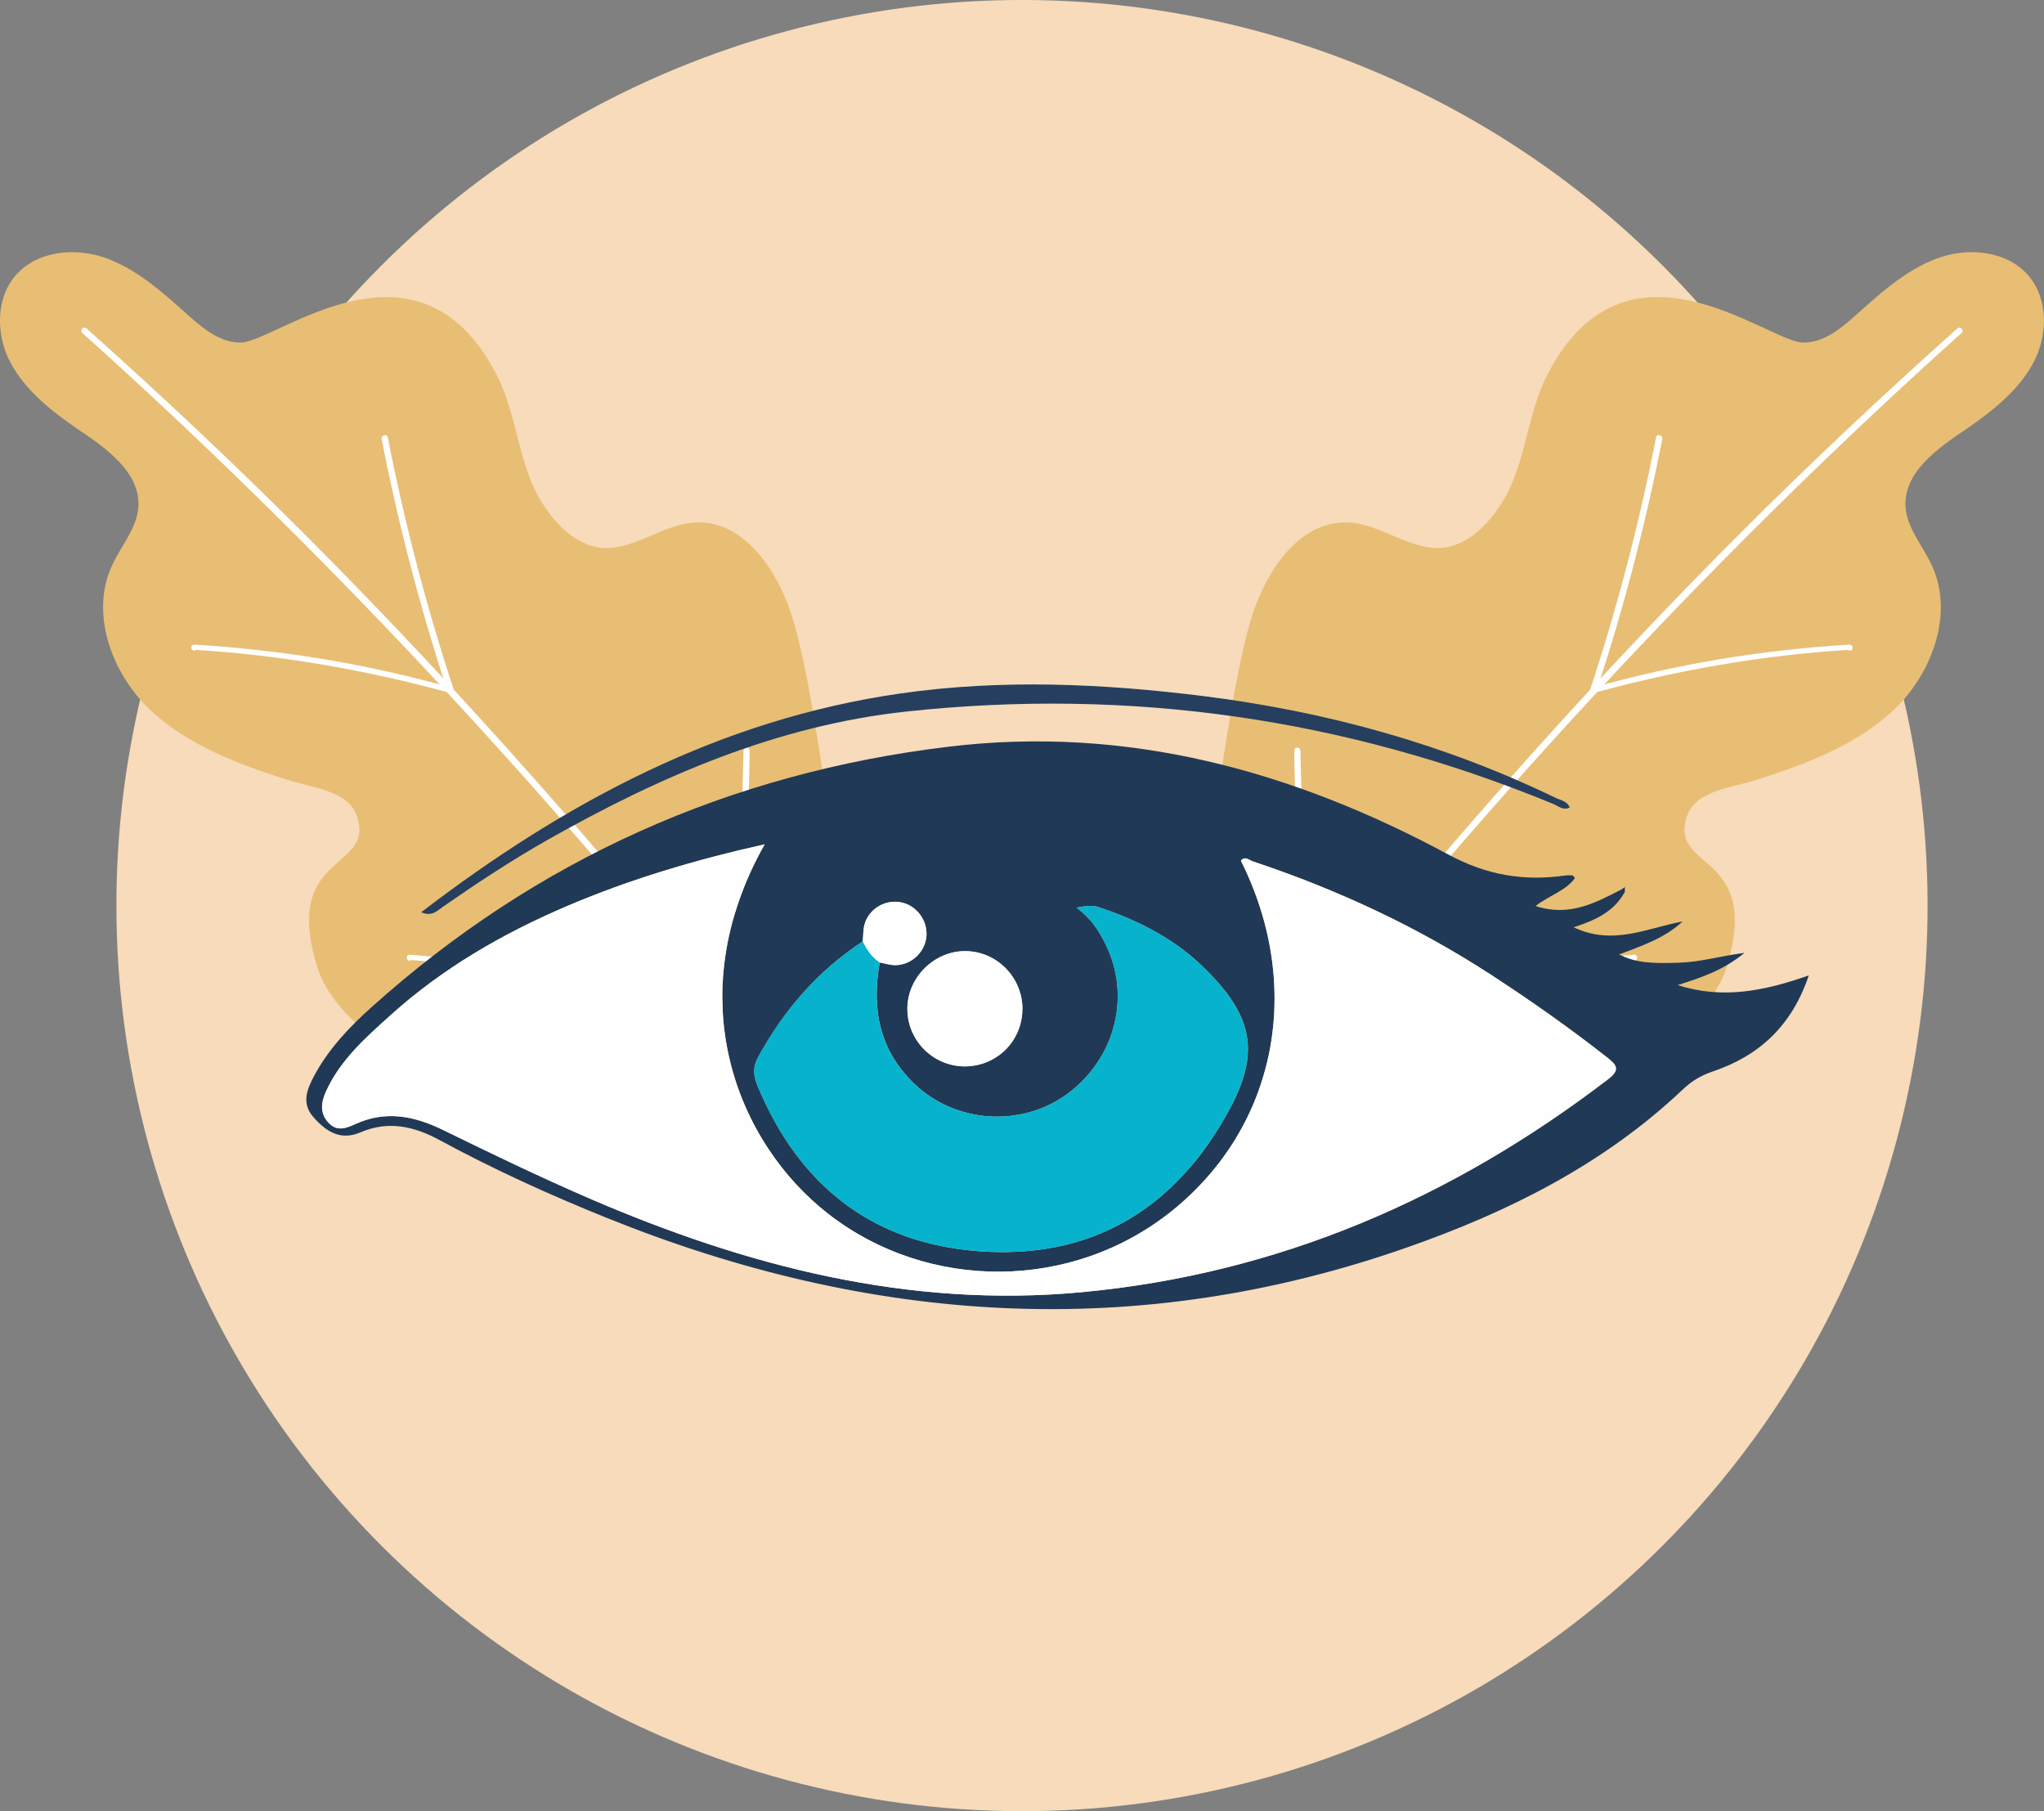 <svg viewBox="0 0 232.71 206.2" xmlns="http://www.w3.org/2000/svg" data-name="Layer 2" id="Layer_2">
  <rect x="0" y="0" width="232.71" height="206.2" fill="#808080" stroke="none"/>
  <defs>
    <style>
      .cls-1 {
        fill: #f7dbba;
      }

      .cls-1, .cls-2, .cls-3, .cls-4, .cls-5, .cls-6, .cls-7, .cls-8 {
        stroke-width: 0px;
      }

      .cls-2 {
        fill: #203956;
      }

      .cls-3 {
        fill: #e8be74;
      }

      .cls-4 {
        fill: #07b2cd;
      }

      .cls-5 {
        fill: #103a59;
      }

      .cls-6 {
        fill: #fff;
      }

      .cls-7 {
        fill: #263f5e;
      }

      .cls-8 {
        fill: #fefefe;
      }
    </style>
  </defs>
  <g data-name="Layer 1" id="Layer_1-2">
    <g>
      <circle transform="translate(-38.82 112.47) rotate(-45)" r="103.1" cy="103.1" cx="116.35" class="cls-1"></circle>
      <g>
        <g>
          <path d="M40.75,116.69c-2-1.8-3.8-4-4.6-6.5-4.2-13.5,6.9-10.9,4.4-17.5-1.1-2.7-5-3-7.8-3.9-5.7-1.8-11.5-4-15.8-8.1-4.3-4.2-6.7-10.9-4.2-16.3,1-2.2,2.8-4.2,3-6.6.3-4-3.7-6.8-7-9-2.9-2-5.8-4.3-7.5-7.4s-1.8-7.3.5-10c2.5-2.9,7-3.3,10.6-1.9,3.6,1.4,6.5,4.1,9.3,6.6,1.7,1.5,3.6,3,5.9,2.9,4.2-.3,20.1-13.6,29,3.7,2.1,4.1,2.4,9.1,4.4,13.2,1.6,3.1,4.2,6.2,7.7,6.5,3.6.2,6.8-2.7,10.5-2.9,5.4-.3,9.2,5.2,10.9,10.3,3.7,11.1,7.3,49.5,10.7,68.6-20.2-7.5-43.2-5.7-60.1-21.6l.1-.1Z" class="cls-3"></path>
          <path d="M101.15,138.09c-20.6-27.2-42.6-53.4-66.7-77.5-8-8-16.2-15.7-24.6-23.2-.3-.3-.8.2-.5.5,27.1,24.3,51.8,50.9,74.5,79.2,5.6,7,11.2,14.2,16.6,21.4.3.4.9,0,.6-.4h.1Z" class="cls-6"></path>
          <path d="M46.75,109.29c12.2,1,24.2,3,36,6,.2,0,.4-.1.4-.3,1.3-9.8,2.1-19.7,2.2-29.5,0-.5-.7-.5-.7,0-.2,9.9-.9,19.7-2.2,29.5.1-.1.3-.2.4-.3-11.9-3-24-5-36.2-6-.5,0-.4.7,0,.7h0l.1-.1Z" class="cls-6"></path>
          <path d="M22.25,73.99c9.8.6,19.5,2.3,29,4.9.2,0,.5-.2.4-.4-3.1-9.4-5.6-19-7.5-28.7,0-.4-.8-.3-.7.2,1.9,9.7,4.4,19.3,7.5,28.7.1-.1.3-.3.4-.4-9.5-2.7-19.3-4.3-29.2-4.9-.5,0-.5.7,0,.7h0l.1-.1Z" class="cls-6"></path>
        </g>
        <g>
          <path d="M191.95,116.69c2-1.8,3.8-4,4.6-6.5,4.2-13.5-6.9-10.9-4.4-17.5,1.1-2.7,5-3,7.8-3.9,5.7-1.8,11.5-4,15.8-8.1,4.3-4.2,6.7-10.9,4.2-16.3-1-2.2-2.8-4.2-3-6.6-.3-4,3.7-6.8,7-9,2.9-2,5.8-4.3,7.5-7.4s1.8-7.3-.5-10c-2.5-2.9-7-3.3-10.6-1.9-3.6,1.4-6.5,4.1-9.3,6.6-1.7,1.5-3.6,3-5.9,2.9-4.2-.3-20.1-13.6-29,3.7-2.1,4.1-2.4,9.1-4.4,13.2-1.6,3.1-4.2,6.2-7.7,6.5-3.6.2-6.8-2.7-10.5-2.9-5.4-.3-9.2,5.2-10.9,10.3-3.7,11.1-7.3,49.5-10.7,68.6,20.2-7.5,43.2-5.7,60.1-21.6l-.1-.1Z" class="cls-3"></path>
          <path d="M131.55,138.09c20.6-27.2,42.6-53.4,66.7-77.5,8-8,16.2-15.7,24.6-23.2.3-.3.8.2.5.5-27.1,24.3-51.8,50.9-74.5,79.2-5.6,7-11.2,14.2-16.6,21.4-.3.4-.9,0-.6-.4h-.1Z" class="cls-6"></path>
          <path d="M185.95,109.29c-12.2,1-24.2,3-36,6-.2,0-.4-.1-.4-.3-1.3-9.8-2.1-19.7-2.2-29.5,0-.5.7-.5.7,0,.2,9.9.9,19.7,2.2,29.5-.1-.1-.3-.2-.4-.3,11.9-3,24-5,36.2-6,.5,0,.4.7,0,.7h0l-.1-.1Z" class="cls-6"></path>
          <path d="M210.45,73.99c-9.8.6-19.5,2.3-29,4.9-.2,0-.5-.2-.4-.4,3.1-9.4,5.6-19,7.5-28.7,0-.4.8-.3.7.2-1.9,9.7-4.4,19.3-7.5,28.7-.1-.1-.3-.3-.4-.4,9.5-2.7,19.3-4.3,29.2-4.9.5,0,.5.7,0,.7h0l-.1-.1Z" class="cls-6"></path>
        </g>
      </g>
      <g>
        <path d="M184.98,101.55c-1.19,2.19-3.27,3.21-5.82,4.02,4.49,2.14,8.38.08,12.4-.66-2.07,1.93-4.66,2.77-7.23,3.76,1.95.92,3.4,1.05,6.91.93,2.32-.07,4.54-.74,7.37-1.12-2.53,2.08-5.06,2.85-7.6,3.67,5.01,1.63,9.83.7,14.92-1.1-1.95,5.79-5.7,9.18-10.97,10.95-1.33.45-2.38,1.09-3.39,2.05-8.99,8.51-19.8,13.91-31.32,17.95-30.79,10.81-61.15,8.77-91.13-3.33-6.5-2.62-12.87-5.51-19.03-8.85-2.95-1.6-5.86-2.27-9.06-.9-2.26.97-3.9-.09-5.35-1.74-1.37-1.56-.74-3.12.04-4.61,1.64-3.11,4.05-5.64,6.63-7.95,18.74-16.8,40.69-26.6,65.64-29.61,20.36-2.45,39.17,2.73,56.93,12.29,4.3,2.32,8.56,3.05,13.24,2.38.29-.04.59-.03.89-.02.04,0,.08.1.25.31-1.04,1.45-2.85,1.93-4.48,3.18,3.87,1.26,6.83-.37,9.81-1.9.13.09.25.19.38.28ZM100.15,109.57c.58.11,1.16.31,1.75.31,1.86.01,3.44-1.49,3.58-3.32.13-1.76-1.1-3.43-2.8-3.81-1.81-.41-3.7.65-4.23,2.44-.19.63-.15,1.32-.22,1.99-5.15,3.36-9.03,7.87-11.95,13.24-.58,1.07-.51,2.05-.04,3.2,4.66,11.23,12.95,17.88,25.09,18.82,12.84,1,22.41-4.73,28.55-15.94,3.63-6.62,2.79-10.77-2.61-16.14-3.44-3.42-7.62-5.57-12.17-7.07-.71-.24-1.39-.17-2.54.05,1.71,1.25,2.55,2.64,3.29,4.12,2.95,5.9,1.15,13.02-4.32,17.07-5.22,3.86-12.74,3.35-17.41-1.12-4.03-3.86-4.9-8.58-3.96-13.84ZM87.05,96.13c-7.94,1.77-15.34,3.98-22.47,7.02-7.36,3.13-14.23,7.11-20.19,12.5-2.78,2.52-5.63,5.03-7.25,8.57-.56,1.23-.77,2.46.25,3.58.97,1.08,2.04.64,3.1.16,3.45-1.57,6.69-.92,9.97.69,5.47,2.68,10.97,5.33,16.56,7.75,17.92,7.75,36.43,12.57,56.19,10.71,22.38-2.1,42.13-10.67,59.88-24.24,1.38-1.06,1.02-1.59-.06-2.44-4.25-3.34-8.65-6.44-13.19-9.4-8.52-5.55-17.59-9.76-27.19-12.96-.42-.14-.88-.65-1.37-.09,7.19,14.39,4.09,30.22-7.79,39.83-11.36,9.19-27.75,9.26-39.16.41-10.33-8.02-17.18-24.52-7.27-42.09ZM116.4,114.87c0-3.64-2.98-6.61-6.59-6.58-3.48.03-6.46,2.98-6.51,6.47-.06,3.63,2.88,6.63,6.5,6.65,3.66.02,6.6-2.89,6.59-6.53Z" class="cls-2"></path>
        <path d="M47.95,103.86c16.4-12.55,34.04-21.96,54.57-24.91,11.49-1.65,23.02-1.13,34.49.3,13.95,1.75,27.38,5.43,40.08,11.58.57.28,1.32.34,1.62,1.11-.78.36-1.3-.18-1.89-.42-23.66-9.75-48.25-13.25-73.65-10.51-14.68,1.59-28.01,7.36-40.76,14.57-4.13,2.34-8.09,4.95-11.99,7.66-.66.46-1.25,1.16-2.48.61Z" class="cls-7"></path>
        <path d="M184.6,101.27c.13-.09.26-.19.39-.28,0,.19,0,.37-.01.56-.13-.09-.25-.19-.38-.28Z" class="cls-5"></path>
        <path d="M87.05,96.13c-9.9,17.57-3.06,34.06,7.27,42.09,11.4,8.85,27.8,8.78,39.16-.41,11.88-9.61,14.98-25.44,7.79-39.83.49-.56.95-.05,1.37.09,9.59,3.2,18.67,7.41,27.19,12.96,4.54,2.96,8.94,6.05,13.19,9.4,1.08.85,1.44,1.38.06,2.44-17.75,13.56-37.5,22.14-59.88,24.24-19.76,1.85-38.27-2.96-56.19-10.71-5.59-2.42-11.08-5.07-16.56-7.75-3.28-1.6-6.52-2.25-9.97-.69-1.06.48-2.12.92-3.1-.16-1.02-1.12-.81-2.35-.25-3.58,1.61-3.53,4.46-6.05,7.25-8.57,5.96-5.39,12.83-9.36,20.19-12.5,7.14-3.04,14.54-5.25,22.47-7.02Z" class="cls-8"></path>
        <path d="M100.15,109.57c-.95,5.26-.07,9.98,3.96,13.84,4.66,4.47,12.19,4.98,17.41,1.12,5.47-4.05,7.27-11.17,4.32-17.07-.74-1.48-1.59-2.88-3.29-4.12,1.15-.23,1.83-.29,2.54-.05,4.56,1.5,8.74,3.65,12.17,7.07,5.4,5.37,6.23,9.52,2.61,16.14-6.15,11.21-15.71,16.94-28.55,15.94-12.14-.94-20.42-7.59-25.09-18.82-.48-1.15-.55-2.13.04-3.2,2.92-5.37,6.8-9.88,11.95-13.24.48.93,1.03,1.8,1.93,2.39Z" class="cls-4"></path>
        <path d="M116.4,114.87c0,3.64-2.93,6.55-6.59,6.53-3.63-.02-6.56-3.02-6.5-6.65.05-3.48,3.03-6.44,6.51-6.47,3.61-.03,6.58,2.94,6.59,6.58Z" class="cls-8"></path>
        <path d="M100.15,109.57c-.9-.59-1.45-1.46-1.93-2.39.07-.66.03-1.36.22-1.99.53-1.79,2.42-2.84,4.23-2.44,1.7.38,2.93,2.05,2.8,3.81-.13,1.83-1.72,3.33-3.58,3.32-.58,0-1.16-.2-1.75-.31Z" class="cls-8"></path>
      </g>
    </g>
  </g>
</svg>